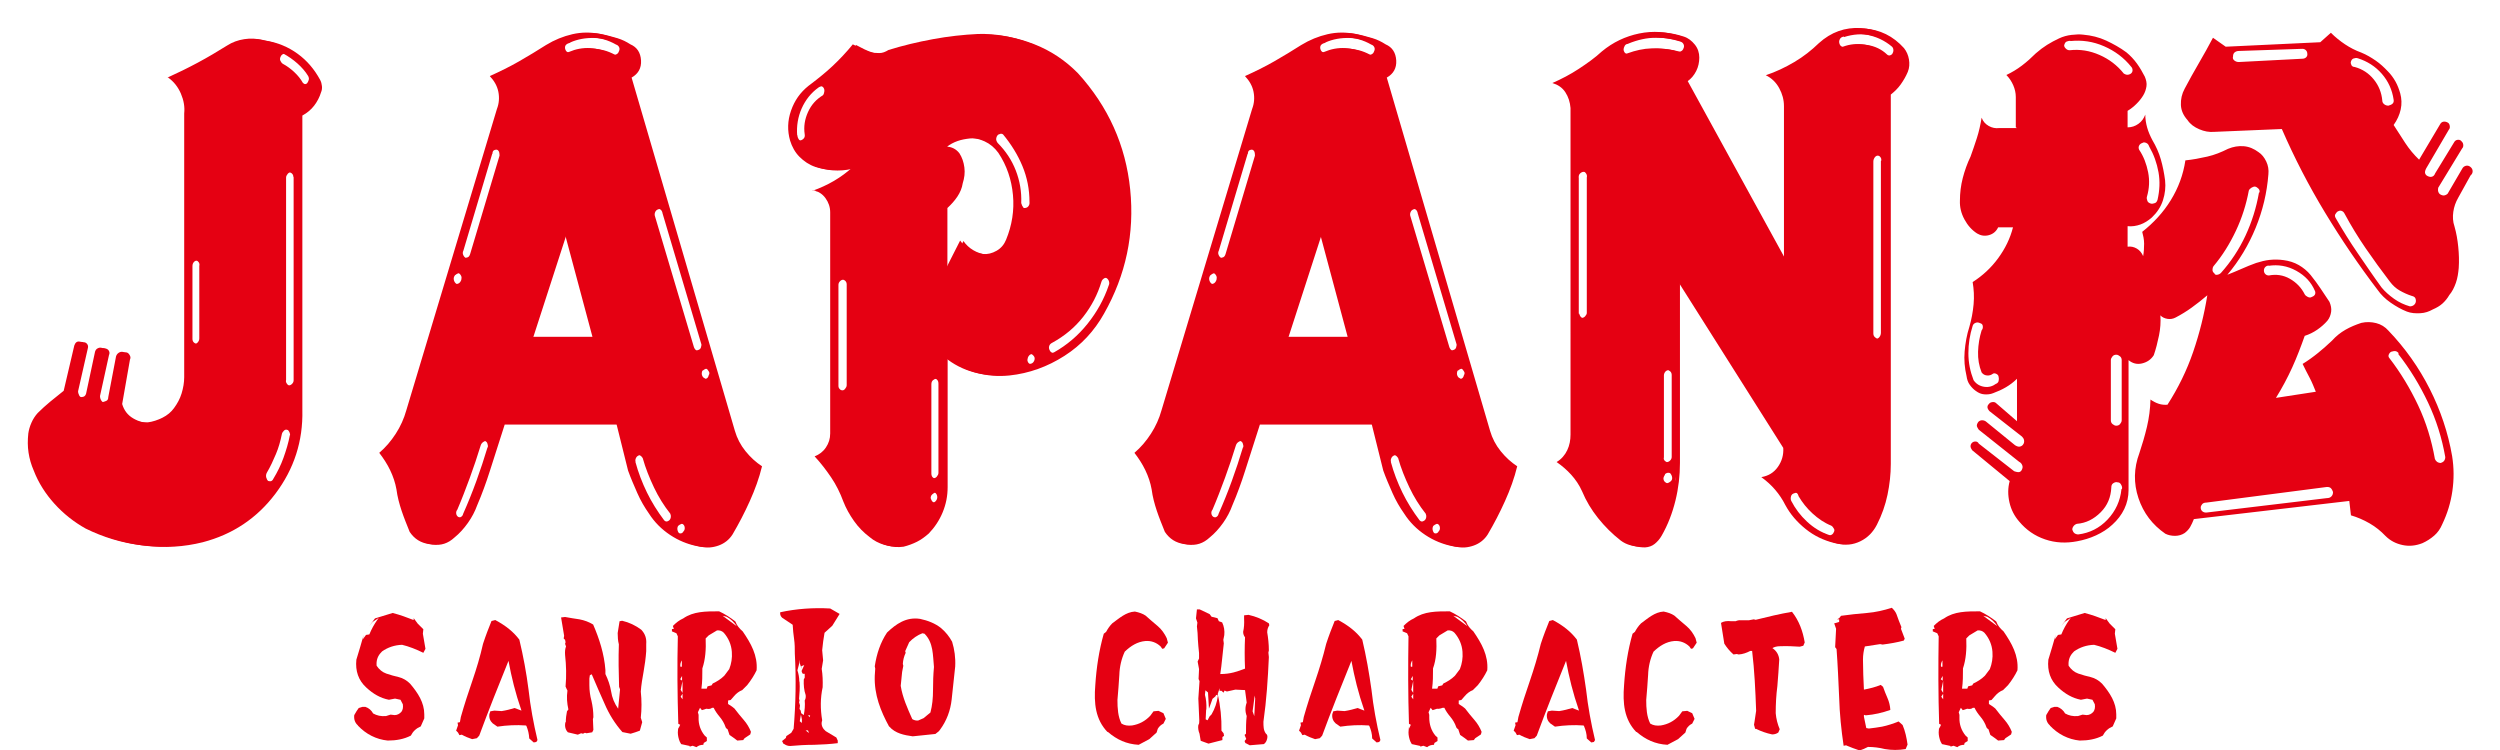<?xml version="1.0" encoding="UTF-8"?>
<svg xmlns="http://www.w3.org/2000/svg" width="106" height="31.81" version="1.1" viewBox="0 0 106 31.81">
  <!-- Generator: Adobe Illustrator 29.5.1, SVG Export Plug-In . SVG Version: 2.1.0 Build 141)  -->
  <g id="_レイヤー_1">
    <g>
      <path d="M15.18,30.76c-.13-.11-.18-.26-.16-.44l.1-.17.09-.13.16-.05h.12c.15.05.26.15.33.28.16.09.33.13.55.11l.19-.06.17.02c.11,0,.21-.05.29-.14.06-.08.08-.19.06-.32l-.1-.19-.23-.05-.26.05c-.36-.07-.67-.25-.96-.52-.33-.3-.47-.7-.42-1.18.11-.35.21-.7.31-1.05l-.04.19.14-.19.14-.02c.09-.22.2-.42.34-.62l.06-.08-.26.17-.14.17.24-.32.75-.23c.31.08.61.19.89.3v-.08l.17.23.24.24-.02.19.11.64-.09.17c-.3-.15-.61-.27-.9-.34-.32.01-.61.11-.85.28l-.09.1c-.11.14-.16.31-.14.51.11.16.24.27.41.33s.36.11.53.15c.17.04.34.14.48.28.33.39.6.8.6,1.3v.17l-.15.34c-.19.08-.33.21-.42.39-.29.15-.62.21-.98.21-.49-.05-.92-.27-1.27-.64" fill="#e50012"/>
      <path d="M22.3,30.76c-.41-.03-.81-.01-1.21.05l-.2-.14c-.11-.1-.16-.23-.14-.39l.04-.12.17-.03.31.02c.2-.03.38-.08.55-.13l.29.11c-.26-.75-.42-1.41-.55-2.11-.43,1.06-.85,2.11-1.24,3.17l-.1.11-.2.04c-.15-.05-.3-.11-.44-.19l-.1.02-.06-.11-.08-.08.08-.23-.02-.11.1-.02.04-.22c.15-.53.32-1.05.49-1.54.17-.5.33-1.02.45-1.56.12-.37.24-.67.36-.97l.08-.02.08-.02c.45.24.77.5,1.02.83.17.71.3,1.41.39,2.12.08.72.21,1.43.38,2.14l-.05.08-.11.02-.19-.17c-.01-.19-.05-.36-.12-.53" fill="#e50012"/>
      <path d="M23.99,30.63c0-.17.02-.32.05-.47l.06-.08c-.06-.27-.08-.52-.04-.8l-.04-.08-.04-.09c.04-.44.03-.89-.02-1.34-.01-.15,0-.26.04-.36l-.04-.11.02-.07-.02-.1-.06-.06.02-.11-.13-.78.17-.02c.21.04.41.07.61.1.21.04.4.11.58.22.26.6.47,1.25.52,1.93v.17c.11.23.2.48.24.73.04.27.14.51.3.74l.08-.82-.04-.11c-.02-.6-.03-1.21-.01-1.8-.04-.15-.05-.32-.05-.48l.08-.5.11-.02c.3.07.57.2.81.38.16.17.23.36.21.61v.3c-.02.29-.06.58-.11.86-.05.28-.1.56-.12.85.04.38.04.75,0,1.11l.06.19-.1.36c-.12.05-.26.09-.39.13l-.35-.07c-.32-.36-.57-.77-.75-1.19-.19-.42-.37-.84-.55-1.26l-.08.04-.02.14v.28c0,.23.03.45.09.67.05.22.08.45.08.69l-.02.08.02.46-.05.1-.24.04-.07-.02-.08.04-.08-.02-.14.06-.42-.1c-.11-.11-.14-.26-.11-.43" fill="#e50012"/>
      <path d="M29.25,31.63l-.37-.08-.06-.11c-.05-.12-.08-.26-.08-.39l.02-.25v.1l.08-.17-.08-.04c-.04-1.24-.05-2.47-.02-3.71l-.06-.13-.19-.08v-.1h.08l-.04-.13c.13-.13.26-.24.44-.32.43-.3.95-.3,1.52-.3.24.11.47.26.69.43.06.17.17.3.31.42.35.51.64,1.02.59,1.65-.1.21-.24.43-.4.63l-.21.21c-.13.05-.25.14-.35.26l-.14.16-.11.02v.15l.17.11.1.08c.12.16.26.33.39.48.14.16.24.33.31.51l-.03.11-.24.16-.06.08-.25.02-.13-.1-.2-.14-.08-.24s-.08-.04-.09-.1c-.05-.15-.14-.3-.24-.42-.11-.13-.2-.26-.26-.39h-.07c-.05.05-.14.06-.24.04l-.19.06-.08-.1-.09.19.03.11v.11c-.01.29.08.55.26.77l.09.08v.15l-.13.08-.02.08c-.11,0-.21.03-.29.1l-.16-.06-.14.04.02-.03ZM28.91,28.28v-.28c-.05.08-.08.17-.06.27h.06ZM28.92,28.86v-.2l-.08.14.08.06ZM28.94,29.38v-.51l-.08.38.08.13ZM28.94,29.65v-.24l-.08.13.08.11ZM29.96,29.21l.04-.11.17-.04.05-.08c.17-.08.34-.18.49-.33l.21-.28c.09-.23.13-.47.11-.73-.02-.3-.14-.58-.34-.81-.08-.08-.17-.11-.29-.1l-.35.21-.13.13c.02.45-.01.89-.14,1.27,0,.29,0,.58-.04.86h.22ZM31.25,26.57c-.11-.18-.26-.32-.44-.42l-.17-.04.61.45h0Z" fill="#e50012"/>
      <path d="M33.22,31.54l-.06-.12.16-.13.02-.08.21-.14.1-.17c.09-1.06.11-2.12.05-3.19,0-.2,0-.41-.03-.61s-.05-.41-.06-.61l-.45-.3c-.07-.07-.09-.14-.08-.23.69-.15,1.4-.2,2.12-.16l.4.23-.31.5-.33.3c-.04.24-.08.49-.1.74l.04.43-.06.36c.04.25.05.51.04.78-.1.46-.1.93-.02,1.4l-.02.08c-.02.15.05.28.17.38l.45.27.06.13v.11c-.32.04-.65.06-1,.07-.35,0-.69.02-1.02.05-.11,0-.19-.04-.26-.09M33.9,28.91c.02.25,0,.48-.02.72l.02.07-.02.08.04.13-.02.15.05.07.02.11.11.08c.04-.2.06-.42.04-.62.04-.07.05-.14.04-.23-.07-.2-.09-.42-.08-.66l.04-.08v-.16h-.08s-.06-.08-.05-.13l.11-.24-.13.05.02.11-.08-.24v-.15c-.02.17-.06.31-.1.45.05.15.08.31.08.47M34,30.66v-.16l-.04-.2-.05.28.1.08h-.01ZM34.3,31.08l-.04-.11h-.1l.14.11ZM34.33,30.41l.02-.08h-.09l.07.08Z" fill="#e50012"/>
      <path d="M37.7,30.81c-.36-.66-.64-1.35-.61-2.16l.02-.3-.02-.1c.08-.53.24-1.01.52-1.43.38-.36.81-.67,1.4-.58.33.07.64.19.89.39.2.17.35.36.47.58.1.33.15.68.13,1.05-.05.47-.1.93-.15,1.4-.05.46-.21.9-.5,1.29l-.05.06-.14.11-.96.1c-.36-.05-.74-.12-1-.42M38.68,30.49c.08.05.17.07.25.06l.23-.1.29-.24c.08-.3.11-.61.11-.95s.01-.65.04-.98c-.05-.5-.02-1.03-.4-1.41l-.09-.02c-.21.08-.4.21-.56.38l-.17.38.02.07c-.07.15-.11.3-.12.47l.02.08-.05.26-.06.59c.08.5.29.96.49,1.41" fill="#e50012"/>
      <path d="M46.96,31.04c-.52-.54-.58-1.23-.52-1.98.05-.77.16-1.49.36-2.19l.1-.08c.07-.13.15-.25.26-.36.29-.21.58-.48.96-.5.19.04.33.09.45.17.17.15.34.3.51.44.17.14.3.33.39.52l.05.19-.16.24-.08.02-.07-.1c-.18-.17-.4-.25-.65-.23-.33.03-.61.2-.87.45-.14.3-.22.64-.23.99-.02.35-.05.71-.08,1.06,0,.35.02.7.17,1,.13.08.27.1.45.08.3-.05.55-.18.77-.41l.14-.19.21-.02.21.1.1.24-.1.2c-.1.05-.18.12-.24.22l-.05.16-.31.28-.45.24c-.52-.03-.93-.22-1.31-.55" fill="#e50012"/>
      <path d="M52.81,31.52l-.04-.1.07-.09-.07-.17.06-.05c0-.25,0-.5.03-.75-.07-.19-.07-.38,0-.57l-.07-.53-.41-.02-.36.08-.1-.04-.04.09-.09-.08h-.08v-.11l-.08.25c.12.51.17,1.02.16,1.55l.09.11.02.11-.07.05v.13l-.2.05-.39.1-.33-.12-.05-.3c-.05-.12-.07-.25-.05-.37.04-.05.04-.11.04-.2l-.04-.92.05-.74-.04-.09.02-.42-.06-.32.06-.13v-.23c-.02-.19-.04-.39-.05-.57,0-.18-.02-.38-.04-.56l.02-.16-.06-.18.04-.38h.12l.42.2.08.11.25.06.06.13.14.05c.08.17.11.35.09.54l-.04.2.02.15c-.02.22-.05.43-.07.65-.02.23-.05.44-.08.65.44,0,.73-.11,1.05-.23-.02-.45-.02-.89,0-1.33-.05-.06-.08-.14-.08-.23.04-.17.05-.36.04-.56v-.14l.19-.02c.31.07.6.19.86.36l.02.08c-.06.09-.09.19-.09.3.04.24.07.5.07.77l-.02.09.02.19c-.04.92-.1,1.83-.23,2.74,0,.2,0,.36.1.5.07.05.08.12.06.21-.02.1-.06.18-.14.24l-.6.05-.19-.1.02.02ZM51.14,30.09l-.02.41.08.04.09-.17.08-.08c.14-.24.23-.5.27-.8l-.07-.03-.04.07-.12.1-.15.42-.04-.69-.11-.09-.02.19c.05.18.07.39.06.62M53.18,30.39l.04-.77-.02-.13-.09.67.08.23h-.01Z" fill="#e50012"/>
      <path d="M58.04,30.76c-.41-.03-.81-.01-1.21.05l-.2-.14c-.11-.1-.16-.23-.14-.39l.04-.12.17-.03.31.02c.2-.03.38-.08.55-.13l.29.11c-.26-.75-.42-1.41-.55-2.11-.43,1.06-.85,2.11-1.24,3.17l-.1.11-.2.04c-.15-.05-.3-.11-.44-.19l-.1.02-.06-.11-.08-.08.08-.23-.02-.11.1-.02.04-.22c.15-.53.32-1.05.49-1.54.17-.5.33-1.02.46-1.56.12-.37.24-.67.36-.97l.08-.02.07-.02c.45.24.77.5,1.02.83.17.71.29,1.41.39,2.12.08.72.21,1.43.38,2.14l-.05.08-.11.02-.19-.17c0-.19-.05-.36-.12-.53" fill="#e50012"/>
      <path d="M60.23,31.63l-.37-.08-.06-.11c-.05-.12-.08-.26-.08-.39l.02-.25v.1l.08-.17-.08-.04c-.04-1.24-.04-2.47-.02-3.71l-.06-.13-.19-.08v-.1h.08l-.04-.13c.13-.13.26-.24.44-.32.43-.3.95-.3,1.52-.3.24.11.47.26.69.43.06.17.17.3.31.42.35.51.64,1.02.59,1.65-.1.21-.24.43-.4.63l-.21.21c-.13.05-.25.14-.35.26l-.14.16-.11.02v.15l.17.11.1.08c.12.16.26.33.39.48.14.16.24.33.31.51l-.03.11-.24.16-.06.08-.25.02-.13-.1-.2-.14-.08-.24s-.08-.04-.09-.1c-.05-.15-.14-.3-.24-.42-.11-.13-.2-.26-.26-.39h-.07s-.14.06-.24.04l-.19.06-.08-.1-.09.19.03.11v.11c0,.29.08.55.26.77l.09.08v.15l-.13.08-.02.08c-.11,0-.21.03-.29.1l-.16-.06-.14.04.02-.03ZM59.88,28.28v-.28c-.05.08-.08.17-.06.27h.06ZM59.9,28.86v-.2l-.08.14.08.06ZM59.92,29.38v-.51l-.08.38.08.13ZM59.92,29.65v-.24l-.08.13.08.11ZM60.94,29.21l.04-.11.17-.04.05-.08c.17-.08.34-.18.49-.33l.21-.28c.09-.23.13-.47.11-.73-.02-.3-.14-.58-.34-.81-.08-.08-.17-.11-.29-.1l-.35.21-.13.13c.02.45,0,.89-.14,1.27,0,.29,0,.58-.04.86h.22ZM62.23,26.57c-.11-.18-.26-.32-.44-.42l-.17-.04.61.45h0Z" fill="#e50012"/>
      <path d="M67.14,30.76c-.41-.03-.81-.01-1.21.05l-.2-.14c-.11-.1-.16-.23-.14-.39l.04-.12.17-.03.31.02c.2-.03.38-.08.55-.13l.29.11c-.26-.75-.42-1.41-.55-2.11-.43,1.06-.85,2.11-1.24,3.17l-.1.11-.2.04c-.15-.05-.3-.11-.44-.19l-.1.02-.06-.11-.08-.08.08-.23-.02-.11.1-.02.04-.22c.15-.53.32-1.05.49-1.54.17-.5.33-1.02.46-1.56.12-.37.24-.67.36-.97l.08-.02.07-.02c.45.24.77.5,1.02.83.17.71.29,1.41.39,2.12.08.72.21,1.43.38,2.14l-.05.08-.11.02-.19-.17c0-.19-.05-.36-.12-.53" fill="#e50012"/>
      <path d="M69.38,31.04c-.52-.54-.58-1.23-.52-1.98.05-.77.16-1.49.36-2.19l.1-.08c.07-.13.15-.25.26-.36.29-.21.58-.48.96-.5.19.04.33.09.45.17.17.15.34.3.51.44.17.14.3.33.39.52l.05.19-.16.24-.08.02-.07-.1c-.18-.17-.4-.25-.65-.23-.33.03-.61.2-.87.45-.14.3-.22.64-.23.99-.02.35-.05.71-.08,1.06,0,.35.02.7.17,1,.13.08.27.1.45.08.3-.05.55-.18.77-.41l.14-.19.21-.02.21.1.1.24-.1.2c-.1.05-.18.12-.24.22l-.05.16-.31.28-.45.24c-.52-.03-.93-.22-1.31-.55" fill="#e50012"/>
      <path d="M74.42,30.91l-.05-.18.02-.12.07-.47c-.03-.86-.07-1.71-.17-2.54h-.08c-.15.08-.32.14-.49.15l-.08-.02-.14.02c-.16-.14-.29-.3-.39-.46l-.14-.88c.11-.07.26-.09.44-.07h.18c.07-.03.14-.05.23-.04h.33l.21-.04.08.02c.52-.13,1.02-.25,1.54-.34.3.38.46.82.54,1.3l-.06.14-.15.04c-.28-.02-.55-.03-.83-.02-.14,0-.25.03-.33.08.18.12.27.29.29.48-.02.38-.05.75-.08,1.13-.05.38-.07.76-.07,1.15.02.24.08.47.17.68l-.06.14c-.07.05-.16.08-.26.08-.24-.05-.47-.13-.69-.24" fill="#e50012"/>
      <path d="M78.28,31.6l-.11.02c-.1-.67-.17-1.35-.19-2.05-.03-.69-.06-1.37-.11-2.05l-.06-.08.04-.78-.08-.23.08-.02.13-.04v-.11h-.09l.09-.05.08-.1c.36-.05.72-.09,1.1-.12.36-.03.71-.11,1.05-.22.09.08.16.17.2.27.07.19.13.37.21.55l-.02.07.16.42-.04.08c-.29.08-.59.13-.9.17l-.1-.02-.65.1c-.05.17-.08.36-.08.56,0,.42.02.85.04,1.27.26-.05.5-.11.71-.2l.1.08c.06.16.12.33.19.48.07.16.11.33.12.5-.33.12-.68.2-1.04.23l-.08-.02v.08l.1.48.11.02c.2-.02.38-.05.56-.08.24-.05.48-.13.7-.22l.17.15c.11.26.17.54.21.83l-.08.19c-.3.05-.59.05-.88,0-.24-.06-.48-.09-.72-.09-.11.06-.23.11-.35.15-.2-.07-.38-.13-.56-.21" fill="#e50012"/>
      <path d="M82.71,31.63l-.37-.08-.06-.11c-.05-.12-.08-.26-.08-.39l.02-.25v.1l.08-.17-.08-.04c-.04-1.24-.04-2.47-.02-3.71l-.06-.13-.19-.08v-.1h.08l-.04-.13c.13-.13.26-.24.44-.32.43-.3.95-.3,1.52-.3.24.11.47.26.69.43.06.17.17.3.31.42.35.51.64,1.02.59,1.65-.1.21-.24.43-.4.63l-.21.21c-.13.05-.25.14-.35.26l-.14.16-.11.02v.15l.17.11.1.08c.12.16.26.33.39.48.14.16.24.33.31.51l-.03.11-.24.16-.06.08-.25.02-.13-.1-.2-.14-.08-.24s-.08-.04-.09-.1c-.05-.15-.14-.3-.24-.42-.11-.13-.2-.26-.26-.39h-.07c-.05.05-.14.06-.24.04l-.19.06-.08-.1-.09.19.03.11v.11c-.01.29.08.55.26.77l.09.08v.15l-.13.08-.02.08c-.11,0-.21.03-.29.1l-.16-.06-.14.04.02-.03ZM82.36,28.28v-.28c-.05.08-.08.17-.06.27h.06ZM82.37,28.86v-.2l-.08.14.08.06ZM82.39,29.38v-.51l-.08.38.08.13ZM82.39,29.65v-.24l-.08.13.08.11ZM83.41,29.21l.04-.11.17-.04.05-.08c.17-.08.34-.18.49-.33l.21-.28c.09-.23.13-.47.11-.73-.02-.3-.14-.58-.34-.81-.08-.08-.18-.11-.29-.1l-.35.21-.13.13c.02.45-.01.89-.14,1.27,0,.29,0,.58-.04.86h.22ZM84.7,26.57c-.11-.18-.26-.32-.44-.42l-.17-.04.61.45h0Z" fill="#e50012"/>
      <path d="M86.92,30.76c-.13-.11-.18-.26-.16-.44l.1-.17.09-.13.16-.05h.12c.14.05.26.15.33.28.16.09.33.13.55.11l.19-.06.17.02c.11,0,.21-.05.29-.14.06-.08.08-.19.06-.32l-.1-.19-.23-.05-.26.05c-.36-.07-.67-.25-.96-.52-.33-.3-.47-.7-.42-1.18.11-.35.21-.7.31-1.05l-.04.19.14-.19.14-.02c.09-.22.2-.42.34-.62l.06-.08-.26.17-.14.17.24-.32.75-.23c.31.08.61.19.89.3v-.08l.17.23.24.24-.02.19.11.64-.09.17c-.3-.15-.61-.27-.9-.34-.32.01-.61.11-.85.28l-.09.1c-.11.14-.16.31-.14.51.11.16.24.27.41.33.17.06.36.11.53.15.17.04.34.14.48.28.33.39.6.8.6,1.3v.17l-.15.34c-.19.08-.33.21-.42.39-.29.15-.62.21-.98.21-.49-.05-.92-.27-1.27-.64" fill="#e50012"/>
    </g>
  </g>
  <g id="_レイヤー_2" data-name="レイヤー_2">
    <g>
      <g>
        <path d="M7.24,3.31c.42-.19.85-.4,1.28-.63s.85-.48,1.25-.73c.22-.14.46-.23.73-.27s.52-.03.75.04c.52.08.97.27,1.37.56s.71.66.95,1.1c.05.09.07.18.08.27s0,.18-.04.27c-.06.2-.16.39-.29.56s-.3.31-.5.42v12.49c.03,1.31-.35,2.49-1.14,3.54s-1.82,1.73-3.08,2.06c-.8.2-1.61.25-2.45.15s-1.63-.34-2.38-.71c-.5-.28-.94-.63-1.32-1.05s-.68-.89-.88-1.41c-.11-.25-.18-.5-.22-.76s-.04-.53-.01-.81c.02-.14.06-.29.13-.45s.16-.3.27-.42c.17-.17.35-.33.53-.48s.37-.3.57-.46l.45-1.92c.02-.06.05-.11.09-.14s.1-.04.16-.02c.06,0,.11.02.15.07s.05.1.04.16l-.42,1.85c0,.06.02.12.05.18s.08.08.14.08c.06.02.12.01.18-.01s.09-.07.11-.13l.38-1.78c.02-.06.05-.11.11-.14s.11-.04.18-.02c.08.02.13.05.16.11s.03.11,0,.18l-.38,1.73c0,.08.02.14.06.2s.09.08.15.08.12-.02.19-.05.09-.09.09-.16l.33-1.73c.02-.06.05-.11.11-.15s.11-.05.18-.04.11.05.15.12.04.12.01.19l-.33,1.88c.08.27.23.47.47.61s.48.2.75.19c.22-.03.43-.1.63-.2s.37-.24.49-.41c.14-.19.25-.39.32-.62s.11-.46.11-.69V4.84c.03-.28-.02-.56-.14-.84s-.3-.51-.54-.68ZM8.16,14.37c0,.06.02.12.07.16s.1.07.16.07.11-.02.15-.07.06-.1.06-.16v-3.07c.02-.08,0-.14-.05-.19s-.1-.07-.16-.07-.12.02-.16.06-.07.1-.07.18v3.09ZM12.44,18.48c0-.06-.02-.12-.06-.18s-.1-.08-.18-.08c-.06-.02-.12,0-.16.04s-.08.09-.09.15c-.06.3-.14.58-.25.84s-.23.53-.39.8c-.03.06-.04.13-.02.2s.05.12.09.15c.06.03.13.04.2.04s.12-.04.15-.11c.17-.28.32-.58.43-.89s.21-.63.27-.96ZM12.16,2.28s-.1-.01-.15.01-.09.06-.11.11c-.03.06-.04.12-.01.18s.06.1.11.13c.17.09.33.21.48.35s.27.29.36.45c.05.05.1.07.16.08s.12,0,.16-.04c.03-.03.05-.08.07-.14s0-.12-.02-.16c-.12-.2-.28-.38-.46-.54s-.38-.3-.6-.42ZM12.59,7.53c0-.06-.02-.12-.07-.16s-.1-.07-.16-.07-.12.02-.16.07-.07.1-.07.16v8.58c-.02.06,0,.12.05.18s.1.08.16.08c.08,0,.14-.02.19-.07s.07-.1.07-.16V7.53Z" fill="#e50012"/>
        <path d="M20.92,3.24c.42-.19.83-.39,1.23-.62s.78-.46,1.14-.69c.36-.22.73-.37,1.12-.46s.78-.09,1.17-.01c.2.05.4.1.6.16s.38.15.55.26c.28.12.43.35.45.68s-.12.57-.4.73l4.38,14.98c.09.31.24.6.45.86s.44.47.7.64c-.12.5-.3.99-.52,1.48s-.46.95-.73,1.41c-.14.22-.34.38-.59.47s-.5.11-.75.05c-.42-.08-.81-.24-1.17-.48s-.66-.54-.89-.9c-.19-.27-.36-.56-.5-.88s-.28-.64-.39-.95l-.49-1.97h-4.88l-.63,1.97c-.08.25-.16.49-.25.73s-.18.48-.29.73c-.09.25-.22.5-.39.74s-.36.45-.57.62c-.27.25-.57.35-.93.3s-.63-.22-.83-.52c-.12-.3-.24-.59-.34-.89s-.18-.6-.22-.91c-.05-.28-.14-.55-.27-.82s-.29-.51-.46-.73c.27-.23.5-.5.7-.81s.35-.64.45-1l3.84-12.77c.09-.23.11-.48.06-.73s-.18-.47-.36-.66ZM19.3,11.66c-.05.06-.07.12-.06.19s.04.12.08.16c.06.05.12.07.19.06s.12-.04.16-.11c.03-.05.04-.1.04-.16s-.04-.12-.08-.16-.1-.07-.16-.06-.12.04-.16.08ZM20.83,18.99c.02-.06,0-.12-.02-.18s-.08-.09-.14-.11-.12,0-.18.04-.09.09-.11.15c-.14.45-.29.91-.46,1.37s-.34.91-.53,1.35c-.05.06-.06.13-.04.2s.07.11.13.13c.06.03.12.04.19.01s.1-.07.12-.15c.2-.45.39-.92.56-1.39s.33-.95.47-1.42ZM20.87,6.52l-1.22,4.1c-.03.06-.04.12-.01.19s.07.11.13.14c.08.02.14,0,.2-.02s.09-.09.11-.16l1.24-4.15s0-.1-.02-.16-.08-.1-.14-.12-.12,0-.19.02-.09.09-.09.16ZM22.61,14.3h2.65l-1.2-4.48-1.45,4.48ZM24.18,1.81c-.08.02-.14.05-.18.09s-.05.1-.04.16c.02.08.05.13.12.16s.12.03.19,0c.28-.12.58-.18.89-.16s.62.1.91.26c.06.03.13.04.19.01s.1-.07.12-.13c.03-.06.04-.12.01-.18s-.07-.09-.13-.11c-.33-.19-.68-.29-1.05-.3s-.72.05-1.03.19ZM26.94,19.58c.12.45.29.89.49,1.3s.45.81.73,1.18c.05.05.1.07.15.08s.11,0,.18-.04c.05-.03.08-.08.09-.14s0-.12-.02-.16c-.27-.34-.5-.71-.69-1.11s-.36-.82-.48-1.25c-.03-.05-.07-.09-.13-.12s-.11-.04-.15-.02c-.06.02-.11.05-.14.11s-.04.11-.02.18ZM28.23,9.05c-.02-.08-.05-.13-.11-.16s-.12-.04-.2-.02c-.06.02-.11.05-.14.12s-.03.13,0,.21l1.64,5.51c.02.06.05.11.11.15s.11.04.18.01c.08-.02.13-.05.15-.12s.03-.12.01-.16l-1.64-5.53ZM28.75,22.3c-.03.06-.04.12-.02.19s.05.11.09.14c.05.02.1.02.16.02s.11-.03.14-.09c.05-.05.06-.11.05-.18s-.05-.12-.12-.15c-.05-.03-.1-.04-.15-.02s-.11.05-.15.09ZM29.78,15.71s-.04.11-.02.18.05.12.12.15c.06.05.12.06.19.04s.1-.07.12-.15c.03-.05.04-.1.01-.15s-.06-.1-.11-.13-.1-.04-.15-.02-.11.05-.15.09Z" fill="#e50012"/>
        <path d="M34.59,8.12c.31-.11.62-.25.91-.42s.56-.37.8-.59c-.25.08-.51.12-.79.12s-.54-.04-.79-.12c-.27-.09-.49-.24-.68-.43s-.32-.43-.4-.69c-.12-.42-.11-.84.04-1.27s.39-.77.74-1.05c.36-.27.7-.54,1.01-.83s.6-.6.87-.93c.11.06.23.12.35.18s.25.11.38.15c.12.03.25.04.39.04s.26-.05.39-.13c.61-.19,1.24-.34,1.89-.46s1.29-.19,1.91-.22c.77-.02,1.51.12,2.23.4s1.34.7,1.87,1.24c1.28,1.41,2.02,3.05,2.21,4.92s-.18,3.63-1.11,5.27c-.41.73-.96,1.33-1.68,1.79s-1.49.74-2.33.83c-.48.05-.95.01-1.39-.11s-.86-.33-1.23-.64v5.48c0,.38-.07.73-.21,1.07s-.34.64-.59.9c-.16.14-.32.26-.5.35s-.37.16-.57.21c-.23.03-.46.02-.69-.05s-.43-.17-.62-.33c-.25-.19-.47-.41-.66-.68s-.34-.54-.45-.82c-.14-.38-.31-.72-.52-1.03s-.44-.61-.7-.89c.2-.08.36-.2.48-.38s.18-.37.18-.59v-9.38c0-.22-.07-.42-.2-.6s-.31-.29-.53-.34ZM33.81,5.73c0,.06.02.12.06.18s.09.08.15.08c.08,0,.14-.03.19-.08s.06-.11.05-.18c-.05-.33,0-.64.14-.95s.35-.54.63-.71c.03-.03.05-.08.06-.15s0-.13-.04-.18-.08-.07-.14-.08-.12,0-.19.04c-.33.23-.57.54-.73.9s-.22.75-.19,1.14ZM36.04,12.08c0-.06-.02-.12-.07-.16s-.1-.07-.16-.07c-.08,0-.14.02-.19.07s-.07.1-.07.16v4.29c0,.06.03.11.08.15s.11.06.18.06.12-.02.16-.07.07-.1.07-.16v-4.27ZM39.46,21.12c.02.06.04.11.08.15s.08.06.13.06c.06,0,.11-.02.15-.07s.06-.1.06-.16-.02-.12-.06-.16-.09-.07-.15-.07c-.05.02-.09.05-.14.09s-.07.1-.07.16ZM39.93,16.3c0-.08-.02-.14-.07-.18s-.1-.06-.16-.06c-.05,0-.09.02-.14.06s-.07.1-.07.18v3.77c0,.08.02.14.07.18s.09.06.14.06c.06,0,.12-.02.16-.07s.07-.1.07-.16v-3.77ZM40.14,6.22c.09,0,.19.02.29.07s.18.12.25.21c.11.17.18.37.21.6s0,.45-.07.67c-.03.2-.11.39-.23.57s-.27.34-.42.48v2.74l.68-1.34c.11.16.25.29.42.39s.35.16.54.18c.2.02.4-.03.59-.14s.32-.27.4-.47c.25-.61.35-1.24.29-1.89s-.26-1.25-.62-1.79c-.16-.22-.35-.38-.59-.49s-.48-.16-.75-.14c-.19.02-.36.05-.53.11s-.32.14-.46.25ZM42.67,5.73s-.1-.07-.16-.07-.12.02-.19.05c-.05.05-.07.1-.08.16s.01.12.06.19c.34.34.6.73.77,1.17s.25.9.23,1.38c.02.08.05.14.09.19s.11.06.19.05c.06,0,.12-.02.16-.07s.06-.11.05-.19c0-.53-.1-1.04-.3-1.52s-.48-.93-.82-1.34ZM43.56,15.24c0,.06.02.12.06.16s.09.06.15.05c.08,0,.14-.02.18-.07s.06-.1.06-.16c0-.05-.02-.09-.07-.14s-.1-.07-.16-.07-.11.02-.15.07-.06.1-.06.16ZM47.15,12.12c.03-.06.03-.13,0-.2s-.08-.11-.14-.13c-.06-.03-.12-.03-.19.01s-.1.09-.12.15c-.16.53-.41,1.02-.77,1.48s-.8.82-1.31,1.1c-.06.03-.11.07-.13.13s-.02.11.01.18.08.11.14.13.12.02.19-.01c.55-.31,1.02-.71,1.42-1.21s.7-1.04.9-1.63Z" fill="#e50012"/>
        <path d="M52.94,3.24c.42-.19.83-.39,1.23-.62s.78-.46,1.14-.69c.36-.22.73-.37,1.12-.46s.78-.09,1.17-.01c.2.05.4.1.6.16s.38.15.55.26c.28.12.43.35.45.68s-.12.57-.4.73l4.38,14.98c.09.31.24.6.45.86s.44.47.7.64c-.12.5-.3.99-.52,1.48s-.46.95-.73,1.41c-.14.22-.34.38-.59.47s-.5.11-.75.05c-.42-.08-.81-.24-1.17-.48s-.66-.54-.89-.9c-.19-.27-.36-.56-.5-.88s-.28-.64-.39-.95l-.49-1.97h-4.88l-.63,1.97c-.08.25-.16.49-.25.73s-.18.48-.29.73c-.09.25-.22.5-.39.74s-.36.45-.57.62c-.27.25-.57.35-.93.3s-.63-.22-.83-.52c-.12-.3-.24-.59-.34-.89s-.18-.6-.22-.91c-.05-.28-.14-.55-.27-.82s-.29-.51-.46-.73c.27-.23.5-.5.7-.81s.35-.64.45-1l3.84-12.77c.09-.23.11-.48.06-.73s-.18-.47-.36-.66ZM51.33,11.66c-.05.06-.07.12-.06.19s.04.12.08.16c.06.05.12.07.19.06s.12-.04.16-.11c.03-.05.04-.1.04-.16s-.04-.12-.08-.16-.1-.07-.16-.06-.12.04-.16.08ZM52.85,18.99c.02-.06,0-.12-.02-.18s-.08-.09-.14-.11-.12,0-.18.04-.09.09-.11.15c-.14.45-.29.91-.46,1.37s-.34.91-.53,1.35c-.05.06-.06.13-.04.2s.07.11.13.13c.06.03.12.04.19.01s.1-.07.12-.15c.2-.45.39-.92.56-1.39s.33-.95.47-1.42ZM52.9,6.52l-1.22,4.1c-.03.06-.04.12-.01.19s.07.11.13.14c.08.02.14,0,.2-.02s.09-.09.11-.16l1.24-4.15s0-.1-.02-.16-.08-.1-.14-.12-.12,0-.19.02-.09.09-.09.16ZM54.63,14.3h2.65l-1.2-4.48-1.45,4.48ZM56.2,1.81c-.08.02-.14.05-.18.09s-.05.1-.04.16c.02.08.05.13.12.16s.12.03.19,0c.28-.12.58-.18.89-.16s.62.1.91.26c.06.03.12.04.19.01s.1-.07.12-.13c.03-.06.04-.12.01-.18s-.07-.09-.13-.11c-.33-.19-.68-.29-1.05-.3s-.72.05-1.03.19ZM58.97,19.58c.12.45.29.89.49,1.3s.45.81.73,1.18c.05.05.1.07.15.08s.11,0,.18-.04c.05-.03.08-.08.09-.14s0-.12-.02-.16c-.27-.34-.5-.71-.69-1.11s-.36-.82-.48-1.25c-.03-.05-.07-.09-.13-.12s-.11-.04-.15-.02c-.06.02-.11.05-.14.11s-.04.11-.02.18ZM60.26,9.05c-.02-.08-.05-.13-.11-.16s-.12-.04-.2-.02c-.06.02-.11.05-.14.12s-.03.13,0,.21l1.64,5.51c.02.06.05.11.11.15s.11.04.18.01c.08-.02.13-.05.15-.12s.03-.12.01-.16l-1.64-5.53ZM60.77,22.3c-.03.06-.04.12-.02.19s.05.11.09.14c.05.02.1.02.16.02s.11-.03.14-.09c.05-.05.06-.11.05-.18s-.05-.12-.12-.15c-.05-.03-.1-.04-.15-.02s-.11.05-.15.09ZM61.8,15.71s-.04.11-.02.18.05.12.12.15c.06.05.12.06.19.04s.1-.07.12-.15c.03-.05.04-.1.01-.15s-.06-.1-.11-.13-.1-.04-.15-.02-.11.05-.15.09Z" fill="#e50012"/>
        <path d="M71.23,11.87v7.76c0,.53-.06,1.06-.19,1.59s-.32,1.03-.59,1.5c-.08.14-.18.25-.29.34s-.25.14-.41.15c-.16,0-.31-.02-.47-.06s-.3-.11-.42-.2c-.36-.28-.68-.6-.96-.95s-.51-.73-.68-1.14c-.12-.27-.28-.5-.46-.7s-.39-.38-.62-.54c.2-.12.35-.29.45-.5s.14-.43.14-.67V4.6c-.02-.25-.09-.47-.22-.67s-.32-.32-.55-.39c.39-.17.77-.37,1.12-.6s.69-.47.98-.74c.47-.39,1-.64,1.58-.76s1.17-.08,1.75.11c.19.06.34.18.47.34s.19.35.19.55-.04.39-.13.57-.21.32-.36.43l4.22,7.69v-6.61c0-.27-.07-.52-.2-.76s-.32-.43-.57-.55c.42-.14.82-.33,1.21-.56s.73-.5,1.04-.8c.52-.47,1.11-.68,1.78-.64s1.23.32,1.69.83c.11.14.18.3.21.48s.02.36-.05.53c-.08.19-.18.36-.3.53s-.27.31-.42.43v15.66c0,.44-.05.88-.14,1.31s-.24.86-.45,1.27c-.16.31-.39.55-.7.7s-.64.19-.98.09c-.44-.11-.84-.3-1.2-.59s-.65-.62-.87-1.03c-.11-.22-.25-.43-.42-.63s-.37-.38-.59-.54c.3-.05.53-.19.7-.43s.25-.51.23-.81l-4.52-7.15ZM66.96,13.3s.02.09.07.14.1.07.16.07.12-.02.16-.07.07-.09.07-.14v-5.74c.02-.08,0-.14-.05-.2s-.11-.08-.19-.08-.14.03-.19.08-.06.12-.05.2v5.74ZM69.03,1.86c-.06,0-.11.03-.14.08-.03.05-.05.11-.05.18.02.08.05.13.11.16.05.03.12.03.2,0,.33-.12.67-.2,1.03-.21s.7.02,1.03.12c.06.03.12.04.19.01s.1-.07.12-.13c.03-.06.03-.12,0-.18s-.08-.09-.14-.11c-.38-.12-.76-.18-1.16-.18s-.79.09-1.18.25ZM70.6,20.12s-.07.1-.07.16.02.12.07.16.1.07.16.08.12-.01.19-.06.09-.1.09-.16-.02-.12-.07-.19c-.05-.05-.11-.07-.19-.07s-.14.02-.19.07ZM71.02,15.92c0-.06-.02-.12-.07-.16s-.1-.07-.16-.07c-.08,0-.14.02-.18.07s-.06.1-.06.16v3.47c-.02.06,0,.12.05.16s.1.07.16.07c.08,0,.14-.02.19-.07s.07-.1.07-.16v-3.47ZM77.58,22.7c.06.03.12.04.18.02s.1-.05.13-.12c.03-.05.04-.1.01-.15s-.06-.1-.11-.13c-.3-.12-.56-.3-.8-.52s-.43-.46-.59-.73c-.02-.08-.05-.13-.12-.16s-.12-.03-.19,0c-.08.02-.13.06-.15.13s-.02.14.01.2c.17.33.39.62.67.88s.59.45.95.57ZM78.17,1.55c-.08.02-.13.05-.16.11s-.04.11-.02.18.05.11.11.14.11.04.18.02c.3-.11.6-.14.91-.09s.59.18.82.4c.05.05.11.07.18.07s.13-.02.18-.07c.03-.05.05-.1.05-.16s-.02-.12-.07-.16c-.3-.25-.64-.41-1.02-.49s-.76-.05-1.14.07ZM79.9,6.85c.02-.08,0-.14-.05-.19s-.11-.07-.19-.07c-.06,0-.12.02-.16.07s-.07.11-.07.19v7.29c0,.06.02.12.07.16s.1.08.16.09c.06,0,.12-.02.16-.07s.07-.11.07-.19v-7.29Z" fill="#e50012"/>
        <path d="M85.47,5.4v-1.29c0-.17-.04-.34-.11-.5s-.17-.31-.29-.43c.23-.11.45-.24.66-.4s.4-.33.59-.52c.16-.14.32-.26.48-.36s.33-.19.5-.27.35-.13.53-.15.35-.03.5-.01c.34.03.67.11.97.25s.59.3.86.5c.17.14.32.3.45.48s.23.36.33.55c.06.14.09.28.07.41s-.06.26-.14.39-.17.24-.28.35-.23.21-.38.3v.7c.17,0,.32-.05.46-.15s.23-.23.29-.39c0,.19.03.37.08.55s.13.36.22.53c.16.27.28.54.36.82s.14.58.18.89c.03.28,0,.56-.09.84s-.25.52-.47.73c-.16.14-.32.24-.49.3s-.35.09-.54.07v.87c.14-.02.27.01.39.08s.21.18.27.32c.03-.17.04-.35.04-.53s-.04-.35-.08-.5c.48-.38.89-.82,1.21-1.34s.53-1.08.62-1.69c.31-.03.62-.09.93-.16s.6-.19.88-.33c.22-.09.44-.13.67-.11s.43.11.62.25c.14.09.25.23.33.4s.11.35.09.54c-.06.78-.24,1.54-.54,2.27s-.7,1.4-1.2,1.99c.2-.08.4-.16.6-.25s.4-.17.62-.25c.19-.06.38-.11.57-.13s.39-.02.6.01c.23.03.45.1.64.21s.36.25.5.42c.16.2.3.39.42.57s.25.37.38.57c.06.14.09.28.07.42s-.07.27-.16.38c-.12.14-.27.27-.43.38s-.34.2-.53.26c-.16.45-.33.9-.53,1.34s-.43.87-.69,1.29l1.69-.26c-.08-.2-.16-.4-.26-.59s-.2-.38-.3-.59c.23-.14.45-.3.66-.47s.4-.34.59-.52c.17-.19.36-.34.57-.46s.43-.21.67-.29c.22-.05.43-.04.63.01s.38.16.52.32c.7.73,1.29,1.56,1.75,2.47s.78,1.86.95,2.85c.08.5.08.99.01,1.48s-.21.95-.43,1.41c-.08.19-.19.35-.34.48s-.32.24-.5.32c-.28.11-.56.14-.84.08s-.52-.18-.73-.39c-.19-.2-.41-.38-.67-.53s-.52-.26-.79-.34l-.07-.61-6.59.77c-.05.12-.1.24-.16.34s-.14.18-.23.25c-.12.08-.26.12-.41.12s-.29-.03-.41-.09c-.55-.38-.93-.88-1.14-1.51s-.2-1.27.04-1.91c.12-.36.23-.73.32-1.11s.14-.77.15-1.16c.11.08.23.14.35.18s.25.05.37.04c.45-.7.82-1.45,1.09-2.24s.47-1.59.6-2.4c-.22.19-.44.36-.66.52s-.45.3-.68.42c-.11.06-.23.08-.35.06s-.23-.07-.3-.15c.02.28,0,.57-.06.86s-.13.57-.22.83c-.12.19-.29.3-.5.35s-.4,0-.57-.14v5.51c0,.28-.06.55-.18.8s-.29.47-.5.66c-.2.19-.44.34-.7.46s-.53.2-.8.25c-.47.09-.92.07-1.36-.08s-.8-.4-1.1-.76c-.2-.23-.34-.5-.41-.81s-.07-.61.01-.9l-1.59-1.31s-.07-.1-.07-.16.02-.12.07-.16c.03-.03.08-.05.14-.05s.11.03.14.09l1.5,1.17s.11.04.18.04.12-.04.15-.11.04-.12.01-.19-.07-.11-.13-.14l-1.71-1.36s-.07-.1-.08-.15.01-.11.06-.18c.05-.05.1-.07.16-.07s.12.02.16.05l1.24,1.01s.11.07.18.06.12-.04.15-.08c.05-.06.06-.12.05-.19s-.05-.12-.09-.16l-1.38-1.08s-.07-.08-.08-.14.01-.12.06-.16c.03-.05.08-.07.14-.08s.12,0,.16.04l.89.77v-1.8c-.14.14-.3.26-.47.36s-.35.18-.54.25c-.12.05-.25.06-.38.05s-.24-.06-.35-.14c-.09-.06-.18-.15-.26-.26s-.12-.23-.14-.38c-.08-.34-.11-.69-.08-1.04s.09-.7.2-1.04c.09-.31.15-.63.18-.96s.01-.64-.04-.94c.42-.27.78-.6,1.08-1.01s.51-.84.63-1.31h-.63c-.08.17-.21.28-.39.33s-.35.02-.5-.07c-.22-.14-.4-.34-.54-.6s-.2-.52-.19-.79c0-.33.04-.65.12-.96s.19-.62.33-.91c.09-.25.18-.51.27-.79s.15-.56.2-.86c.06.16.16.27.3.35s.29.11.45.09h.75ZM84.65,16.27s.08-.05.09-.11.02-.11,0-.18c0-.05-.03-.09-.08-.12s-.11-.04-.15-.02c-.08.06-.16.09-.26.08s-.17-.05-.23-.13c-.11-.28-.16-.57-.15-.88s.06-.61.15-.9c.05-.06.06-.12.05-.19s-.05-.1-.12-.12c-.06-.03-.12-.04-.19-.01s-.1.07-.12.13c-.12.38-.18.76-.18,1.16s.08.78.22,1.14c.11.16.26.25.45.28s.36-.02.52-.14ZM87.81,1.74c-.06-.02-.12,0-.18.02s-.09.09-.11.16c0,.05.02.09.07.14s.1.07.16.07c.44-.05.86.02,1.27.2s.75.44,1.03.79c.05.03.1.05.15.05s.11-.02.15-.05.07-.08.07-.14-.02-.11-.05-.14c-.31-.39-.7-.68-1.16-.88s-.93-.27-1.42-.22ZM89.97,20.73c.02-.06,0-.12-.04-.19s-.09-.09-.15-.09c-.06-.02-.12,0-.18.04s-.08.1-.08.18c-.02.41-.16.76-.45,1.05s-.62.46-1.01.49c-.06.02-.11.05-.15.11s-.05.11-.04.15c.02.06.05.11.09.14s.1.05.16.05c.48-.06.9-.27,1.24-.63s.54-.79.59-1.29ZM89.5,17.82c0,.06.02.12.07.16s.1.07.16.07.12-.02.16-.07.07-.1.07-.16v-2.55c0-.06-.02-.12-.07-.16s-.1-.07-.16-.07-.12.02-.16.07-.07.1-.07.16v2.55ZM91.12,6.2c-.02-.06-.05-.11-.12-.14s-.12-.03-.16,0c-.06.02-.11.05-.14.11s-.03.11,0,.18c.19.28.31.6.38.95s.05.7-.05,1.04c-.02.06,0,.12.02.18s.08.09.14.11.12,0,.18-.02.09-.08.11-.14c.09-.39.11-.78.04-1.17s-.2-.75-.39-1.08ZM98.83,1.39c.19.19.39.35.6.49s.44.26.69.35c.22.09.42.21.61.34s.36.29.52.46c.12.12.23.27.32.43s.15.33.2.5c.06.22.07.45.02.68s-.15.45-.3.66c.16.25.32.5.49.76s.37.5.59.71l.89-1.5c.03-.06.08-.1.14-.11s.12,0,.19.04c.05.03.07.08.08.14s0,.12-.04.16l-.96,1.64s-.06.11-.05.18.05.12.12.15.12.04.18.02.1-.06.13-.14l.8-1.31c.03-.06.08-.1.14-.11s.12,0,.16.04.08.08.09.15,0,.13-.05.18l-1.01,1.66s-.02.1,0,.16.05.11.12.14.12.04.19.01.1-.06.12-.11l.59-1.01c.03-.06.08-.1.15-.12s.14,0,.2.05.09.11.09.18-.03.13-.09.18l-.52.94c-.11.19-.18.39-.21.6s-.02.42.05.62c.08.28.13.57.16.87s.04.59.02.89c-.02.22-.05.43-.12.63s-.16.38-.28.52c-.08.14-.18.26-.29.36s-.25.18-.41.25c-.16.09-.33.15-.53.16s-.39,0-.57-.07c-.23-.09-.46-.22-.69-.38s-.41-.34-.55-.54c-.8-1.05-1.54-2.14-2.23-3.28s-1.3-2.32-1.83-3.54l-2.86.12c-.22.02-.43-.02-.64-.11s-.38-.21-.5-.39c-.17-.19-.27-.4-.28-.64s.04-.47.16-.69c.19-.36.39-.72.6-1.08s.41-.72.6-1.08l.54.38,4.01-.19.47-.42ZM98.66,21.12c.08,0,.14-.02.19-.07s.07-.11.07-.19c-.02-.06-.05-.12-.09-.16s-.11-.06-.19-.05l-5.09.66c-.08,0-.14.02-.18.07s-.06.09-.06.14c0,.06.02.12.07.16s.11.06.19.05l5.09-.61ZM95.8,8.16c.02-.06,0-.12-.04-.16s-.09-.08-.15-.09c-.05,0-.1.02-.15.05s-.09.07-.11.12c-.11.59-.29,1.16-.55,1.71s-.57,1.05-.95,1.5c-.03.05-.04.1-.04.16s.04.11.08.14c.02.05.05.07.12.06s.12-.04.16-.08c.42-.47.77-1,1.04-1.58s.46-1.19.57-1.82ZM94.94,2.16c-.08,0-.14.02-.19.06s-.07.1-.07.18c-.02.06,0,.12.05.16s.11.07.19.07l2.7-.14c.06,0,.12-.02.16-.06s.06-.09.05-.15c0-.06-.02-.11-.06-.15s-.09-.06-.15-.06l-2.67.09ZM96.2,11.26c-.06,0-.11.02-.15.06s-.06.09-.06.15.02.11.06.15.09.06.15.06c.31-.06.61-.02.89.14s.49.38.63.66c.03.05.07.08.13.11s.11.03.15.01c.06-.02.11-.05.14-.09s.04-.1.02-.16c-.16-.38-.42-.66-.8-.87s-.77-.27-1.17-.21ZM102.18,12.99c.06,0,.12-.02.16-.05s.08-.08.09-.14,0-.12-.02-.16-.08-.08-.14-.09c-.19-.06-.36-.14-.52-.23s-.3-.22-.42-.38c-.36-.47-.7-.94-1.03-1.42s-.62-.96-.89-1.46c-.03-.06-.07-.1-.13-.12s-.11,0-.15.02-.08.07-.11.12-.02.1.01.16c.3.52.61,1.02.94,1.5s.66.97,1.01,1.45c.14.17.32.33.53.48s.43.25.67.32ZM99.97,2.47c-.06-.02-.12-.01-.18.01s-.09.07-.11.13c-.02.05,0,.1.02.15s.08.08.14.08c.33.09.6.27.81.53s.33.56.36.9c0,.06.03.11.08.15s.11.06.18.06c.08-.02.14-.05.18-.09s.05-.1.04-.16c-.06-.42-.23-.79-.5-1.1s-.61-.53-1.02-.66ZM101.71,14.98s-.07-.08-.13-.09-.11,0-.18.02c-.05.02-.08.05-.11.11s-.02.11.01.15c.48.62.89,1.3,1.23,2.02s.57,1.48.71,2.27c.02.05.05.09.09.12s.1.05.16.05c.06-.02.11-.05.14-.09s.05-.1.05-.16c-.14-.8-.38-1.57-.73-2.31s-.77-1.43-1.27-2.07Z" fill="#e50012"/>
      </g>
      <g>
        <path d="M7.1,3.29c.42-.19.85-.4,1.28-.63s.85-.48,1.25-.73c.22-.14.46-.23.73-.27s.52-.03.75.04c.52.08.97.27,1.37.56s.71.66.95,1.1c.05.09.07.18.08.27s0,.18-.04.27c-.06.2-.16.39-.29.56s-.3.31-.5.42v12.49c.03,1.31-.35,2.49-1.14,3.54s-1.82,1.73-3.08,2.06c-.8.2-1.61.25-2.45.15s-1.63-.34-2.38-.71c-.5-.28-.94-.63-1.32-1.05s-.68-.89-.88-1.41c-.11-.25-.18-.5-.22-.76s-.04-.53-.01-.81c.02-.14.06-.29.13-.45s.16-.3.27-.42c.17-.17.35-.33.53-.48s.37-.3.57-.46l.45-1.92c.02-.06.05-.11.09-.14s.1-.04.16-.02c.06,0,.11.02.15.07s.05.1.04.16l-.42,1.85c0,.06.02.12.05.18s.08.08.14.08c.06.02.12.01.18-.01s.09-.07.11-.13l.38-1.78c.02-.06.05-.11.11-.14s.11-.04.18-.02c.08.02.13.05.16.11s.03.11,0,.18l-.38,1.73c0,.08.02.14.06.2s.09.08.15.08.12-.02.19-.05.09-.09.09-.16l.33-1.73c.02-.06.05-.11.11-.15s.11-.05.18-.04.11.05.15.12.04.12.01.19l-.33,1.88c.08.27.23.47.47.61s.48.2.75.19c.22-.03.43-.1.63-.2s.37-.24.49-.41c.14-.19.25-.39.32-.62s.11-.46.11-.69V4.81c.03-.28-.02-.56-.14-.84s-.3-.51-.54-.68ZM8.01,14.35c0,.06.02.12.07.16s.1.07.16.07.11-.02.15-.07.06-.1.06-.16v-3.07c.02-.08,0-.14-.05-.19s-.1-.07-.16-.07-.12.02-.16.06-.07.1-.07.18v3.09ZM12.3,18.45c0-.06-.02-.12-.06-.18s-.1-.08-.18-.08c-.06-.02-.12,0-.16.04s-.08.09-.09.15c-.06.3-.14.58-.25.84s-.23.53-.39.8c-.03.06-.04.13-.02.2s.05.12.09.15c.06.03.13.04.2.04s.12-.04.15-.11c.17-.28.32-.58.43-.89s.21-.63.27-.96ZM12.02,2.26s-.1-.01-.15.01-.09.06-.11.11c-.03.06-.04.12-.01.18s.06.1.11.13c.17.09.33.21.48.35s.27.29.36.45c.05.05.1.07.16.08s.12,0,.16-.04c.03-.03.05-.08.07-.14s0-.12-.02-.16c-.12-.2-.28-.38-.46-.54s-.38-.3-.6-.42ZM12.44,7.51c0-.06-.02-.12-.07-.16s-.1-.07-.16-.07-.12.02-.16.07-.07.1-.07.16v8.58c-.02.06,0,.12.05.18s.1.08.16.08c.08,0,.14-.02.19-.07s.07-.1.07-.16V7.51Z" fill="#e50012"/>
        <path d="M20.78,3.22c.42-.19.83-.39,1.23-.62s.78-.46,1.14-.69c.36-.22.73-.37,1.12-.46s.78-.09,1.17-.01c.2.05.4.1.6.16s.38.15.55.26c.28.12.43.35.45.68s-.12.57-.4.73l4.38,14.98c.09.31.24.6.45.86s.44.47.7.64c-.12.5-.3.99-.52,1.48s-.46.95-.73,1.41c-.14.22-.34.38-.59.47s-.5.11-.75.05c-.42-.08-.81-.24-1.17-.48s-.66-.54-.89-.9c-.19-.27-.36-.56-.5-.88s-.28-.64-.39-.95l-.49-1.97h-4.88l-.63,1.97c-.08.25-.16.49-.25.73s-.18.48-.29.73c-.09.25-.22.5-.39.74s-.36.45-.57.62c-.27.25-.57.35-.93.3s-.63-.22-.83-.52c-.12-.3-.24-.59-.34-.89s-.18-.6-.22-.91c-.05-.28-.14-.55-.27-.82s-.29-.51-.46-.73c.27-.23.5-.5.7-.81s.35-.64.45-1l3.84-12.77c.09-.23.11-.48.06-.73s-.18-.47-.36-.66ZM19.16,11.63c-.05.06-.07.12-.06.19s.04.12.08.16c.06.05.12.07.19.06s.12-.04.16-.11c.03-.05.04-.1.04-.16s-.04-.12-.08-.16-.1-.07-.16-.06-.12.04-.16.08ZM20.68,18.97c.02-.06,0-.12-.02-.18s-.08-.09-.14-.11-.12,0-.18.04-.09.09-.11.15c-.14.45-.29.91-.46,1.37s-.34.91-.53,1.35c-.05.06-.06.13-.04.2s.07.11.13.13c.06.03.12.04.19.01s.1-.07.12-.15c.2-.45.39-.92.56-1.39s.33-.95.47-1.42ZM20.73,6.5l-1.22,4.1c-.03.06-.04.12-.01.19s.07.11.13.14c.08.02.14,0,.2-.02s.09-.09.11-.16l1.24-4.15s0-.1-.02-.16-.08-.1-.14-.12-.12,0-.19.02-.09.09-.09.16ZM22.47,14.28h2.65l-1.2-4.48-1.45,4.48ZM24.04,1.79c-.08.02-.14.05-.18.09s-.05.1-.04.16c.02.08.05.13.12.16s.12.03.19,0c.28-.12.58-.18.89-.16s.62.1.91.26c.06.03.12.04.19.01s.1-.07.12-.13c.03-.06.04-.12.01-.18s-.07-.09-.13-.11c-.33-.19-.68-.29-1.05-.3s-.72.05-1.03.19ZM26.8,19.56c.12.45.29.89.49,1.3s.45.81.73,1.18c.05.05.1.07.15.08s.11,0,.18-.04c.05-.03.08-.08.09-.14s0-.12-.02-.16c-.27-.34-.5-.71-.69-1.11s-.36-.82-.48-1.25c-.03-.05-.07-.09-.13-.12s-.11-.04-.15-.02c-.06.02-.11.05-.14.11s-.04.11-.02.18ZM28.09,9.03c-.02-.08-.05-.13-.11-.16s-.12-.04-.2-.02c-.06.02-.11.05-.14.12s-.03.13,0,.21l1.64,5.51c.02.06.05.11.11.15s.11.04.18.01c.08-.02.13-.05.15-.12s.03-.12.01-.16l-1.64-5.53ZM28.61,22.27c-.03.06-.04.12-.02.19s.05.11.09.14c.05.02.1.02.16.02s.11-.03.14-.09c.05-.05.06-.11.05-.18s-.05-.12-.12-.15c-.05-.03-.1-.04-.15-.02s-.11.05-.15.09ZM29.64,15.69s-.04.11-.02.18.05.12.12.15c.06.05.12.06.19.04s.1-.07.12-.15c.03-.05.04-.1.01-.15s-.06-.1-.11-.13-.1-.04-.15-.02-.11.05-.15.09Z" fill="#e50012"/>
        <path d="M34.45,8.09c.31-.11.62-.25.91-.42s.56-.37.8-.59c-.25.08-.51.12-.79.12s-.54-.04-.79-.12c-.27-.09-.49-.24-.68-.43s-.32-.43-.4-.69c-.12-.42-.11-.84.04-1.27s.39-.77.74-1.05c.36-.27.7-.54,1.01-.83s.6-.6.87-.93c.11.06.23.12.35.18s.25.11.38.15c.12.03.25.04.39.04s.26-.05.39-.13c.61-.19,1.24-.34,1.89-.46s1.29-.19,1.91-.22c.77-.02,1.51.12,2.23.4s1.34.7,1.88,1.24c1.28,1.41,2.02,3.05,2.21,4.92s-.18,3.63-1.11,5.27c-.41.73-.96,1.33-1.68,1.79s-1.49.74-2.33.83c-.48.05-.95.01-1.39-.11s-.86-.33-1.23-.64v5.48c0,.38-.07.73-.21,1.07s-.34.64-.59.9c-.16.14-.32.26-.5.35s-.37.16-.57.21c-.23.03-.46.02-.69-.05s-.43-.17-.62-.33c-.25-.19-.47-.41-.66-.68s-.34-.54-.45-.82c-.14-.38-.31-.72-.52-1.03s-.44-.61-.7-.89c.2-.08.36-.2.48-.38s.18-.37.18-.59v-9.38c0-.22-.07-.42-.2-.6s-.31-.29-.53-.34ZM33.67,5.7c0,.06.02.12.06.18s.09.08.15.08c.08,0,.14-.03.19-.08s.06-.11.05-.18c-.05-.33,0-.64.14-.95s.35-.54.63-.71c.03-.03.05-.08.06-.15s0-.13-.04-.18-.08-.07-.14-.08-.12,0-.19.04c-.33.23-.57.54-.73.9s-.22.75-.19,1.14ZM35.9,12.06c0-.06-.02-.12-.07-.16s-.1-.07-.16-.07c-.08,0-.14.02-.19.07s-.07.1-.07.16v4.29c0,.06.03.11.08.15s.11.06.18.06.12-.02.16-.07.07-.1.07-.16v-4.27ZM39.32,21.1c.02.06.04.11.08.15s.08.06.13.06c.06,0,.11-.02.15-.07s.06-.1.06-.16-.02-.12-.06-.16-.09-.07-.15-.07c-.05.02-.09.05-.14.09s-.07.1-.07.16ZM39.79,16.27c0-.08-.02-.14-.07-.18s-.1-.06-.16-.06c-.05,0-.09.02-.14.06s-.07.1-.07.18v3.77c0,.08.02.14.07.18s.09.06.14.06c.06,0,.12-.02.16-.07s.07-.1.07-.16v-3.77ZM40,6.2c.09,0,.19.02.29.07s.18.12.25.21c.11.17.18.37.21.6s0,.45-.07.67c-.03.2-.11.39-.23.57s-.27.34-.42.48v2.74l.68-1.34c.11.16.25.29.42.39s.35.16.54.18c.2.02.4-.03.59-.14s.32-.27.4-.47c.25-.61.35-1.24.29-1.89s-.26-1.25-.62-1.79c-.16-.22-.35-.38-.59-.49s-.48-.16-.75-.14c-.19.02-.36.05-.53.11s-.32.14-.46.25ZM42.53,5.7s-.1-.07-.16-.07-.12.02-.19.05c-.05.05-.07.1-.08.16s.01.12.06.19c.34.34.6.73.77,1.17s.25.9.23,1.38c.02.08.05.14.09.19s.11.06.19.05c.06,0,.12-.02.16-.07s.06-.11.05-.19c0-.53-.1-1.04-.3-1.52s-.48-.93-.82-1.34ZM43.42,15.22c0,.06.02.12.06.16s.09.06.15.05c.08,0,.14-.02.18-.07s.06-.1.06-.16c0-.05-.02-.09-.07-.14s-.1-.07-.16-.07-.11.02-.15.07-.06.1-.06.16ZM47.01,12.1c.03-.06.03-.13,0-.2s-.08-.11-.14-.13c-.06-.03-.12-.03-.19.01s-.1.09-.12.15c-.16.53-.41,1.02-.77,1.48s-.8.82-1.31,1.1c-.06.03-.11.07-.13.13s-.02.11.01.18.08.11.14.13.12.02.19-.01c.55-.31,1.02-.71,1.42-1.21s.7-1.04.9-1.63Z" fill="#e50012"/>
        <path d="M52.8,3.22c.42-.19.83-.39,1.23-.62s.78-.46,1.14-.69c.36-.22.73-.37,1.12-.46s.78-.09,1.17-.01c.2.05.4.1.6.16s.38.15.55.26c.28.12.43.35.45.68s-.12.57-.4.73l4.38,14.98c.09.31.24.6.45.86s.44.47.7.64c-.12.5-.3.99-.52,1.48s-.46.95-.73,1.41c-.14.22-.34.38-.59.47s-.5.11-.75.05c-.42-.08-.81-.24-1.17-.48s-.66-.54-.89-.9c-.19-.27-.36-.56-.5-.88s-.28-.64-.39-.95l-.49-1.97h-4.88l-.63,1.97c-.08.25-.16.49-.25.73s-.18.48-.29.73c-.09.25-.22.5-.39.74s-.36.45-.57.62c-.27.25-.57.35-.93.3s-.63-.22-.83-.52c-.12-.3-.24-.59-.34-.89s-.18-.6-.22-.91c-.05-.28-.14-.55-.27-.82s-.29-.51-.46-.73c.27-.23.5-.5.7-.81s.35-.64.45-1l3.84-12.77c.09-.23.11-.48.06-.73s-.18-.47-.36-.66ZM51.18,11.63c-.05.06-.07.12-.06.19s.04.12.08.16c.06.05.12.07.19.06s.12-.04.16-.11c.03-.05.04-.1.04-.16s-.04-.12-.08-.16-.1-.07-.16-.06-.12.04-.16.08ZM52.71,18.97c.02-.06,0-.12-.02-.18s-.08-.09-.14-.11-.12,0-.18.04-.09.09-.11.15c-.14.45-.29.91-.46,1.37s-.34.91-.53,1.35c-.05.06-.06.13-.04.2s.07.11.13.13c.06.03.12.04.19.01s.1-.07.12-.15c.2-.45.39-.92.56-1.39s.33-.95.47-1.42ZM52.76,6.5l-1.22,4.1c-.03.06-.04.12-.01.19s.07.11.13.14c.08.02.14,0,.2-.02s.09-.09.11-.16l1.24-4.15s0-.1-.02-.16-.08-.1-.14-.12-.12,0-.19.02-.09.09-.09.16ZM54.49,14.28h2.65l-1.2-4.48-1.45,4.48ZM56.06,1.79c-.08.02-.14.05-.18.09s-.05.1-.04.16c.02.08.05.13.12.16s.12.03.19,0c.28-.12.58-.18.89-.16s.62.1.91.26c.06.03.12.04.19.01s.1-.07.12-.13c.03-.06.04-.12.01-.18s-.07-.09-.13-.11c-.33-.19-.68-.29-1.05-.3s-.72.05-1.03.19ZM58.83,19.56c.12.45.29.89.49,1.3s.45.81.73,1.18c.05.05.1.07.15.08s.11,0,.18-.04c.05-.03.08-.08.09-.14s0-.12-.02-.16c-.27-.34-.5-.71-.69-1.11s-.36-.82-.48-1.25c-.03-.05-.07-.09-.13-.12s-.11-.04-.15-.02c-.06.02-.11.05-.14.11s-.04.11-.02.18ZM60.11,9.03c-.02-.08-.05-.13-.11-.16s-.12-.04-.2-.02c-.06.02-.11.05-.14.12s-.03.13,0,.21l1.64,5.51c.02.06.05.11.11.15s.11.04.18.01c.08-.02.13-.05.15-.12s.03-.12.01-.16l-1.64-5.53ZM60.63,22.27c-.03.06-.04.12-.02.19s.05.11.09.14c.05.02.1.02.16.02s.11-.03.14-.09c.05-.05.06-.11.05-.18s-.05-.12-.12-.15c-.05-.03-.1-.04-.15-.02s-.11.05-.15.09ZM61.66,15.69s-.04.11-.02.18.05.12.12.15c.06.05.12.06.19.04s.1-.07.12-.15c.03-.05.04-.1.01-.15s-.06-.1-.11-.13-.1-.04-.15-.02-.11.05-.15.09Z" fill="#e50012"/>
        <path d="M71.09,11.84v7.76c0,.53-.06,1.06-.19,1.59s-.32,1.03-.59,1.5c-.08.14-.18.25-.29.34s-.25.14-.41.15c-.16,0-.31-.02-.47-.06s-.3-.11-.42-.2c-.36-.28-.68-.6-.96-.95s-.51-.73-.68-1.14c-.12-.27-.28-.5-.46-.7s-.39-.38-.62-.54c.2-.12.35-.29.45-.5s.14-.43.14-.67V4.58c-.02-.25-.09-.47-.22-.67s-.32-.32-.55-.39c.39-.17.77-.37,1.12-.6s.69-.47.98-.74c.47-.39,1-.64,1.58-.76s1.17-.08,1.75.11c.19.06.34.18.47.34s.19.35.19.55-.04.39-.13.57-.21.32-.36.43l4.22,7.69v-6.61c0-.27-.07-.52-.2-.76s-.32-.43-.57-.55c.42-.14.82-.33,1.21-.56s.73-.5,1.04-.8c.52-.47,1.11-.68,1.78-.64s1.23.32,1.69.83c.11.14.18.3.21.48s.02.36-.05.53c-.08.19-.18.36-.3.53s-.27.31-.42.43v15.66c0,.44-.05.88-.14,1.31s-.24.86-.45,1.27c-.16.31-.39.55-.7.7s-.64.19-.98.09c-.44-.11-.84-.3-1.2-.59s-.65-.62-.87-1.03c-.11-.22-.25-.43-.42-.63s-.37-.38-.59-.54c.3-.05.53-.19.7-.43s.25-.51.23-.81l-4.52-7.15ZM66.82,13.27s.02.09.07.14.1.07.16.07.12-.02.16-.07.07-.09.07-.14v-5.74c.02-.08,0-.14-.05-.2s-.11-.08-.19-.08-.14.03-.19.08-.06.12-.05.2v5.74ZM68.89,1.84c-.06,0-.11.03-.14.08-.03.05-.05.11-.05.18.02.08.05.13.11.16.05.03.12.03.2,0,.33-.12.67-.2,1.03-.21s.7.02,1.03.12c.06.03.12.04.19.01s.1-.07.12-.13c.03-.06.03-.12,0-.18s-.08-.09-.14-.11c-.38-.12-.76-.18-1.16-.18s-.79.09-1.18.25ZM70.46,20.09s-.07.1-.07.16.02.12.07.16.1.07.16.08.12-.01.19-.06.09-.1.09-.16-.02-.12-.07-.19c-.05-.05-.11-.07-.19-.07s-.14.02-.19.07ZM70.88,15.9c0-.06-.02-.12-.07-.16s-.1-.07-.16-.07c-.08,0-.14.02-.18.07s-.06.1-.06.16v3.47c-.02.06,0,.12.05.16s.1.07.16.07c.08,0,.14-.02.19-.07s.07-.1.07-.16v-3.47ZM77.44,22.67c.06.03.12.04.18.02s.1-.05.13-.12c.03-.05.04-.1.01-.15s-.06-.1-.11-.13c-.3-.12-.56-.3-.8-.52s-.43-.46-.59-.73c-.02-.08-.05-.13-.12-.16s-.12-.03-.19,0c-.08.02-.13.06-.15.13s-.02.14.01.2c.17.33.39.62.67.88s.59.45.95.57ZM78.03,1.53c-.08.02-.13.05-.16.11s-.04.11-.02.18.05.11.11.14.11.04.18.02c.3-.11.6-.14.91-.09s.59.18.82.4c.05.05.11.07.18.07s.13-.02.18-.07c.03-.05.05-.1.05-.16s-.02-.12-.07-.16c-.3-.25-.64-.41-1.02-.49s-.76-.05-1.14.07ZM79.76,6.83c.02-.08,0-.14-.05-.19s-.11-.07-.19-.07c-.06,0-.12.02-.16.07s-.07.11-.07.19v7.29c0,.06.02.12.07.16s.1.08.16.09c.06,0,.12-.02.16-.07s.07-.11.07-.19v-7.29Z" fill="#e50012"/>
      </g>
    </g>
  </g>
</svg>